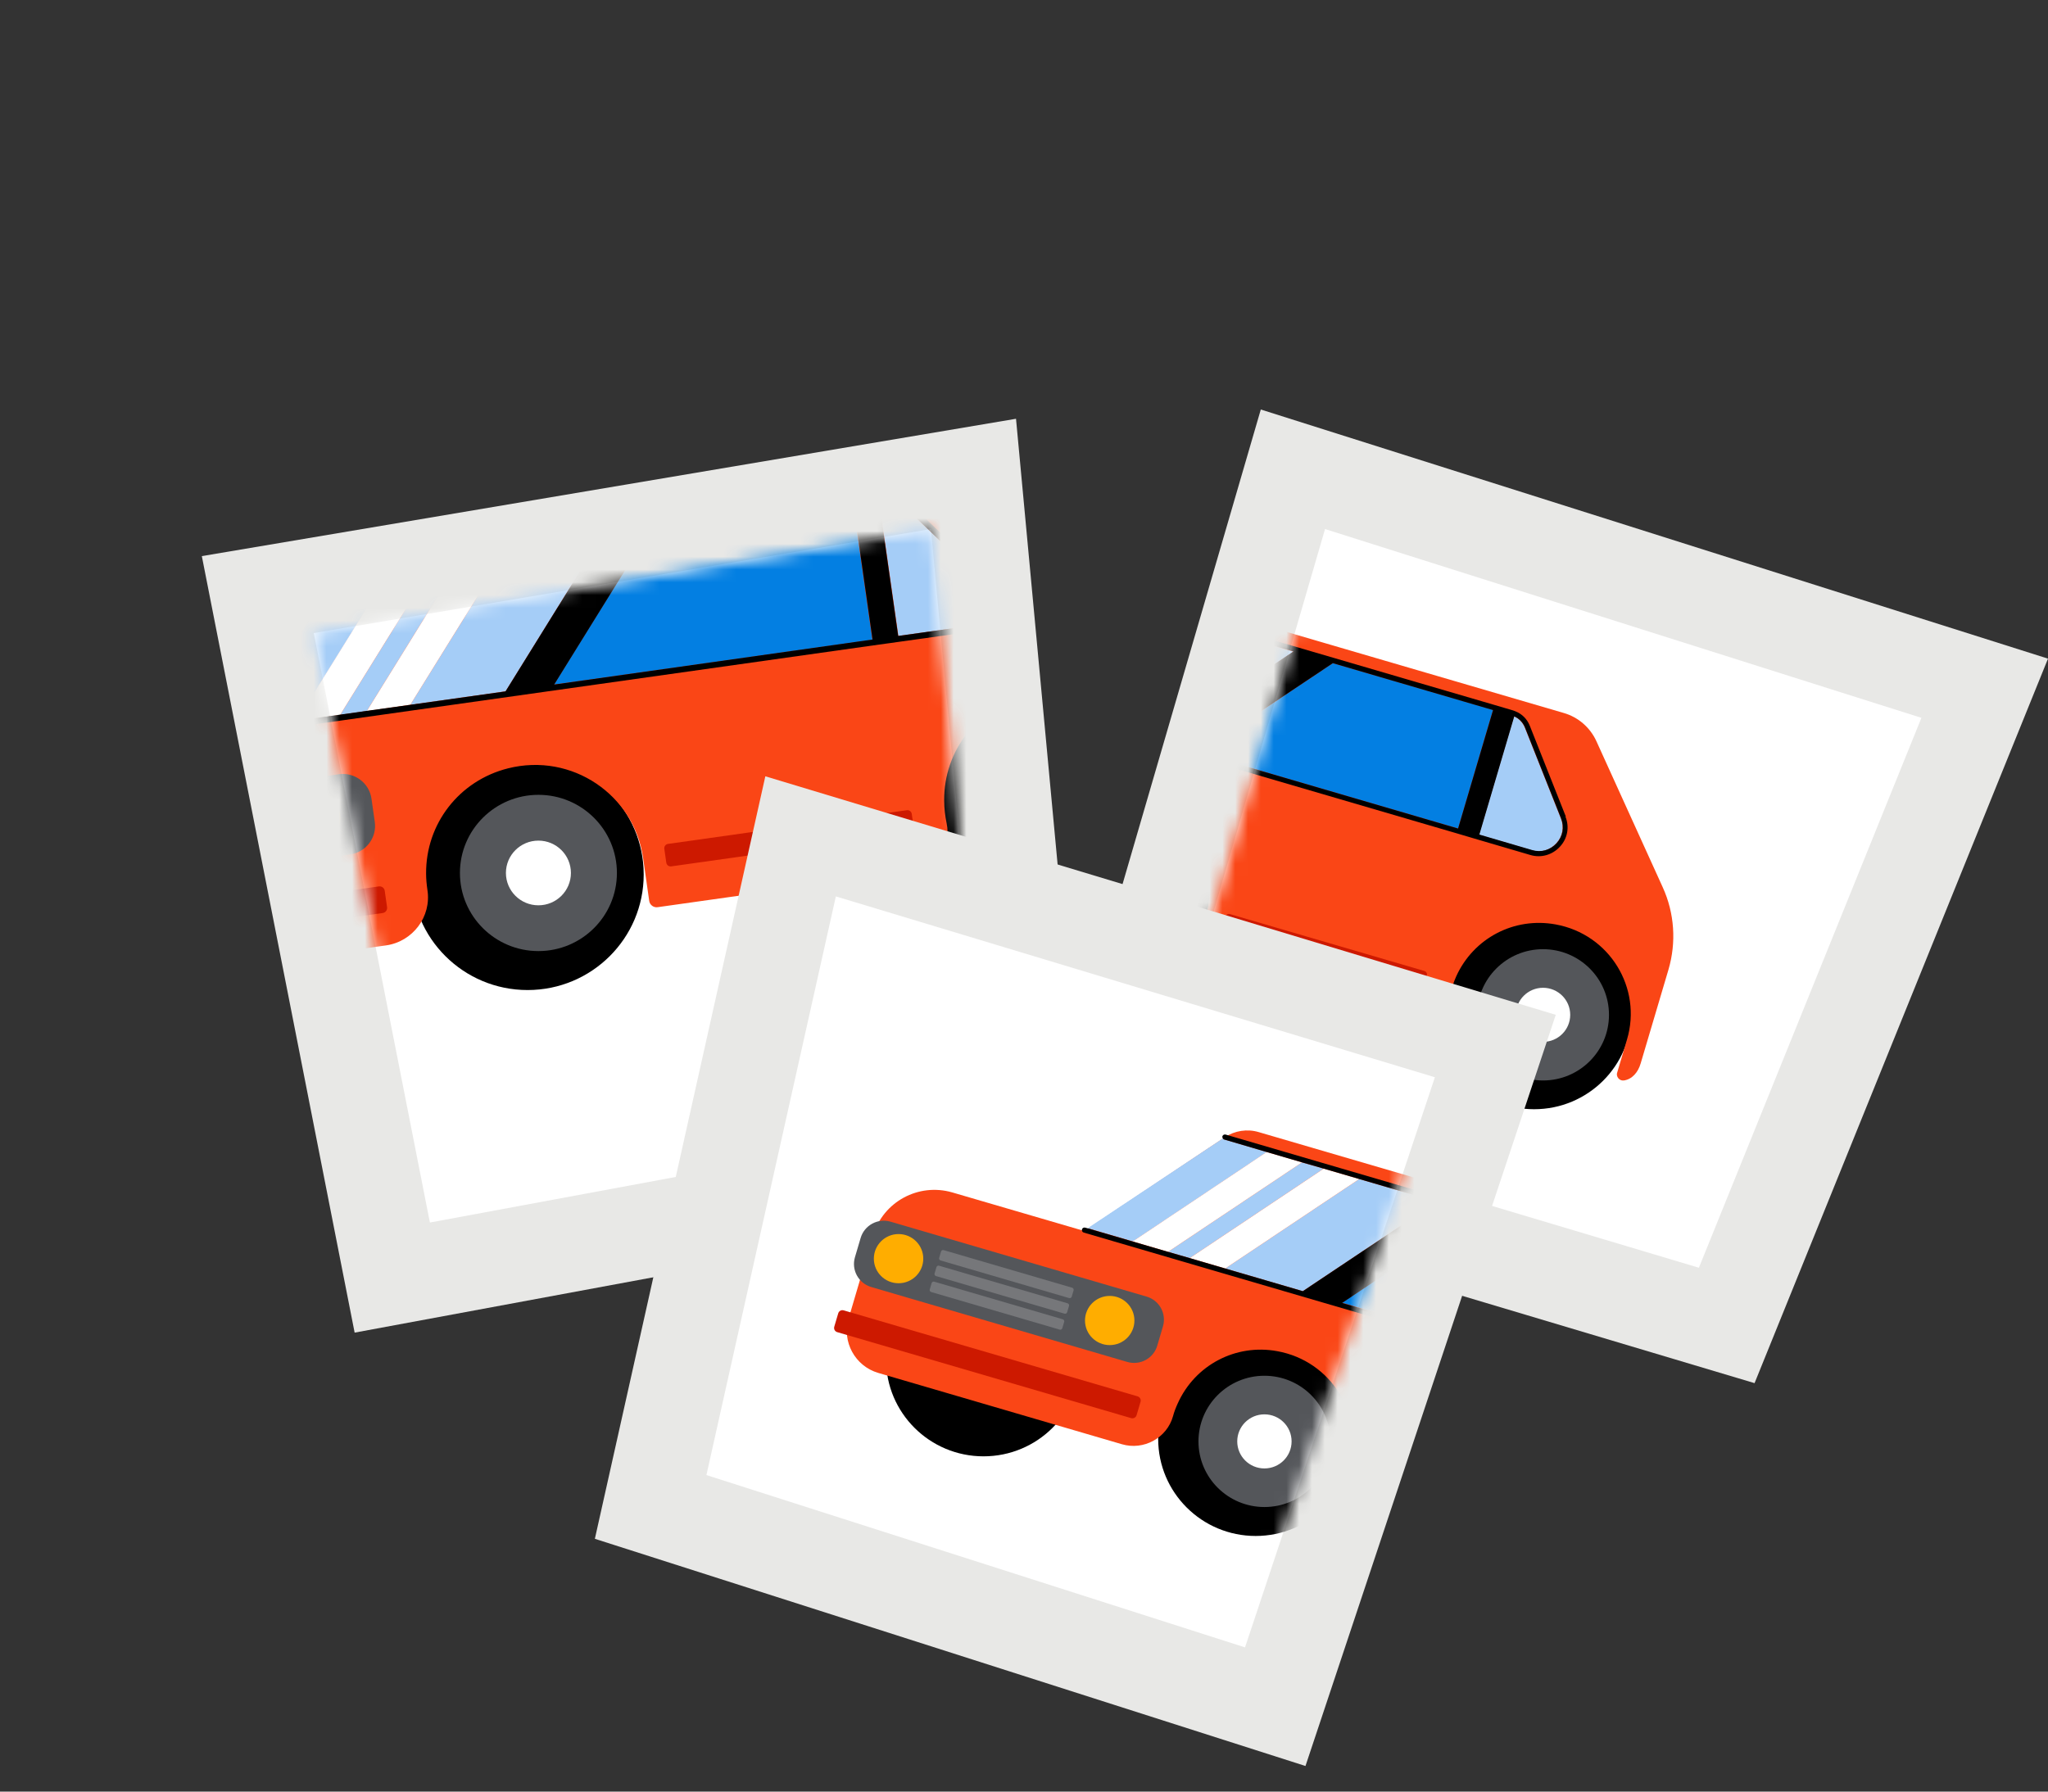<svg width="160" height="140" viewBox="0 0 160 140" fill="none" xmlns="http://www.w3.org/2000/svg">
<rect x="0" y="0" width="160" height="140" fill="#333333" stroke="none"/>
<path d="M160 51.468L137.075 108.082L81.203 91.393L98.5 32L160 51.468Z" fill="#E8E8E6"/>
<path d="M150.111 56.094L103.519 41.342L90.394 86.412L132.725 99.065L150.111 56.094Z" fill="white"/>
<mask id="mask0_4990_69889" style="mask-type:luminance" maskUnits="userSpaceOnUse" x="90" y="41" width="61" height="59">
<path d="M150.111 56.094L103.519 41.342L90.394 86.412L132.725 99.065L150.111 56.094Z" fill="white"/>
</mask>
<g mask="url(#mask0_4990_69889)">
<path d="M86.904 77.025C91.111 77.025 94.521 73.63 94.521 69.442C94.521 65.254 91.111 61.859 86.904 61.859C82.698 61.859 79.287 65.254 79.287 69.442C79.287 73.63 82.698 77.025 86.904 77.025Z" fill="black"/>
<path d="M87.587 74.779C90.433 74.779 92.739 72.482 92.739 69.649C92.739 66.817 90.433 64.52 87.587 64.52C84.742 64.52 82.435 66.817 82.435 69.649C82.435 72.482 84.742 74.779 87.587 74.779Z" fill="#54565A"/>
<path d="M119.852 86.678C124.058 86.678 127.468 83.283 127.468 79.095C127.468 74.907 124.058 71.512 119.852 71.512C115.645 71.512 112.235 74.907 112.235 79.095C112.235 83.283 115.645 86.678 119.852 86.678Z" fill="black"/>
<path d="M120.549 84.431C123.395 84.431 125.702 82.135 125.702 79.302C125.702 76.469 123.395 74.172 120.549 74.172C117.704 74.172 115.397 76.469 115.397 79.302C115.397 82.135 117.704 84.431 120.549 84.431Z" fill="#54565A"/>
<path d="M120.549 81.416C121.722 81.416 122.673 80.469 122.673 79.302C122.673 78.134 121.722 77.188 120.549 77.188C119.377 77.188 118.426 78.134 118.426 79.302C118.426 80.469 119.377 81.416 120.549 81.416Z" fill="white"/>
<path d="M126.34 83.81C126.236 84.135 126.518 84.475 126.86 84.431C127.498 84.342 127.973 83.81 128.181 83.086L130.349 75.769C130.973 73.64 130.824 71.364 129.903 69.339L124.722 57.927C124.232 56.848 123.296 56.035 122.153 55.71L87.142 45.466C86.251 45.2 85.271 45.348 84.499 45.865L73.526 53.197L63.207 50.182C60.564 49.413 57.803 50.906 57.016 53.537L55.1 60.041C54.566 61.844 55.605 63.751 57.416 64.283L76.451 69.856C78.159 70.359 79.97 69.368 80.445 67.668C80.534 67.328 80.668 66.989 80.817 66.663C82.168 63.663 85.345 61.992 88.582 62.584C92.843 63.352 95.397 67.58 94.209 71.615L93.408 74.335C93.333 74.586 93.482 74.852 93.734 74.926L109.948 79.671C111.418 80.1 112.977 79.228 113.289 77.735C113.393 77.262 113.556 76.774 113.764 76.301C115.115 73.315 118.278 71.645 121.529 72.236C125.761 73.005 128.3 77.217 127.112 81.223L126.34 83.825V83.81Z" fill="#FA4616"/>
<path d="M121.589 65.895C122.079 65.362 122.212 64.638 121.945 63.958L119.124 56.848C118.961 56.449 118.664 56.139 118.278 55.976L115.546 65.23L119.673 66.442C120.371 66.648 121.084 66.442 121.574 65.909L121.589 65.895Z" fill="#A5CDF7"/>
<path d="M116.644 55.473L104.128 51.822L93.66 58.814L113.912 64.742L116.644 55.473Z" fill="#037FE2"/>
<path d="M90.572 57.913L101.039 50.921L94.981 49.147L84.514 56.139L90.572 57.913Z" fill="#A5CDF7"/>
<path d="M81.752 55.326L92.22 48.334L90.527 47.831L80.059 54.838L81.752 55.326Z" fill="#A5CDF7"/>
<path d="M80.059 54.838L90.527 47.832L87.751 47.019L77.283 54.025L80.059 54.838Z" fill="white"/>
<path d="M84.514 56.139L94.981 49.147L92.22 48.334L81.752 55.326L84.514 56.139Z" fill="white"/>
<path d="M122.331 63.81L119.51 56.7C119.302 56.183 118.916 55.799 118.411 55.592L118.218 55.518L116.763 55.089L84.558 45.658C84.454 45.629 84.336 45.688 84.306 45.791C84.291 45.851 84.306 45.91 84.336 45.954C84.365 45.998 84.395 46.028 84.439 46.043L87.751 47.018L90.527 47.831L92.22 48.319L94.996 49.132L101.054 50.906L90.587 57.898L84.529 56.124L81.752 55.311L80.059 54.823L77.283 54.01L73.749 52.975L73.586 52.931C73.482 52.902 73.363 52.961 73.333 53.064C73.304 53.168 73.363 53.286 73.467 53.315L113.779 65.111L115.427 65.599L119.555 66.811C120.386 67.062 121.277 66.811 121.871 66.161C122.465 65.525 122.628 64.624 122.301 63.81H122.331ZM118.292 55.976C118.679 56.139 118.975 56.449 119.139 56.848L121.96 63.958C122.227 64.638 122.094 65.363 121.604 65.895C121.114 66.427 120.401 66.634 119.703 66.427L115.575 65.215L118.307 55.961L118.292 55.976ZM104.128 51.822L116.644 55.488L113.912 64.742L93.66 58.814L104.128 51.822Z" fill="black"/>
<path d="M95.745 71.622L95.486 72.501C95.442 72.65 95.527 72.806 95.677 72.85L110.862 77.293C111.012 77.337 111.168 77.252 111.212 77.103L111.472 76.224C111.516 76.075 111.43 75.919 111.281 75.875L96.096 71.431C95.946 71.388 95.789 71.473 95.745 71.622Z" fill="#CD1900"/>
</g>
<path d="M79.376 32.724L85.048 93.507L27.706 104.135L15.768 43.456L79.376 32.724Z" fill="#E8E8E6"/>
<path d="M72.725 41.342L24.514 49.472L33.586 95.532L77.03 87.476L72.725 41.342Z" fill="white"/>
<mask id="mask1_4990_69889" style="mask-type:luminance" maskUnits="userSpaceOnUse" x="24" y="41" width="54" height="55">
<path d="M72.725 41.342L24.514 49.472L33.586 95.532L77.03 87.476L72.725 41.342Z" fill="white"/>
</mask>
<g mask="url(#mask1_4990_69889)">
<path d="M41.218 77.365C46.228 77.365 50.289 73.322 50.289 68.333C50.289 63.345 46.228 59.302 41.218 59.302C36.207 59.302 32.145 63.345 32.145 68.333C32.145 73.322 36.207 77.365 41.218 77.365Z" fill="black"/>
<path d="M42.064 74.32C45.45 74.32 48.196 71.587 48.196 68.215C48.196 64.844 45.45 62.11 42.064 62.11C38.677 62.11 35.932 64.844 35.932 68.215C35.932 71.587 38.677 74.32 42.064 74.32Z" fill="#54565A"/>
<path d="M42.064 70.743C43.466 70.743 44.603 69.611 44.603 68.215C44.603 66.819 43.466 65.688 42.064 65.688C40.662 65.688 39.525 66.819 39.525 68.215C39.525 69.611 40.662 70.743 42.064 70.743Z" fill="white"/>
<path d="M81.707 71.644C86.718 71.644 90.779 67.601 90.779 62.613C90.779 57.625 86.718 53.581 81.707 53.581C76.697 53.581 72.635 57.625 72.635 62.613C72.635 67.601 76.697 71.644 81.707 71.644Z" fill="black"/>
<path d="M82.554 68.599C85.941 68.599 88.686 65.866 88.686 62.495C88.686 59.123 85.941 56.39 82.554 56.39C79.167 56.39 76.422 59.123 76.422 62.495C76.422 65.866 79.167 68.599 82.554 68.599Z" fill="#54565A"/>
<path d="M91.062 64.564C91.121 64.963 91.581 65.2 91.923 64.978C92.561 64.564 92.829 63.766 92.695 62.879L91.418 53.892C91.047 51.275 89.74 48.881 87.751 47.136L76.496 37.306C75.427 36.375 74.016 35.961 72.621 36.154L29.621 42.229C28.523 42.391 27.543 43.012 26.964 43.958L18.708 57.277L6.043 59.065C2.806 59.523 0.549 62.509 1.01 65.732L2.153 73.729C2.465 75.946 4.529 77.498 6.771 77.173L30.156 73.876C32.249 73.581 33.719 71.63 33.393 69.546C33.333 69.132 33.289 68.703 33.289 68.274C33.259 64.372 35.872 61.002 39.688 60.041C44.692 58.784 49.547 62.125 50.245 67.062L50.72 70.403C50.765 70.713 51.062 70.935 51.373 70.891L71.284 68.082C73.081 67.831 74.343 66.116 73.957 64.342C73.838 63.766 73.764 63.175 73.764 62.554C73.734 58.651 76.362 55.296 80.163 54.35C85.137 53.108 89.963 56.434 90.661 61.356L91.106 64.549L91.062 64.564Z" fill="#FA4616"/>
<path d="M26.47 60.501L1.935 63.964C0.701 64.139 -0.158 65.276 0.017 66.504L0.275 68.319C0.45 69.548 1.593 70.403 2.827 70.228L27.362 66.765C28.596 66.591 29.455 65.454 29.28 64.225L29.022 62.41C28.847 61.182 27.704 60.327 26.47 60.501Z" fill="#54565A"/>
<path d="M24.291 66.19C25.554 66.19 26.578 65.171 26.578 63.914C26.578 62.656 25.554 61.637 24.291 61.637C23.028 61.637 22.005 62.656 22.005 63.914C22.005 65.171 23.028 66.19 24.291 66.19Z" fill="#FFAD00"/>
<path d="M29.603 69.266L1.393 73.249C1.173 73.28 1.021 73.482 1.052 73.7L1.235 74.988C1.266 75.206 1.469 75.358 1.688 75.327L29.899 71.345C30.119 71.314 30.271 71.112 30.24 70.894L30.056 69.606C30.025 69.387 29.823 69.236 29.603 69.266Z" fill="#CD1900"/>
<path d="M77.06 47.476C77.327 46.649 77.12 45.806 76.496 45.2L69.918 38.873C69.547 38.519 69.072 38.341 68.567 38.341L70.186 49.694L75.263 48.984C76.125 48.866 76.793 48.304 77.075 47.476H77.06Z" fill="#A5CDF7"/>
<path d="M66.533 38.607L51.166 40.78L43.281 53.493L68.151 49.989L66.533 38.607Z" fill="#037FE2"/>
<path d="M31.062 43.618L26.993 44.195C26.993 44.195 26.875 44.195 26.83 44.165L18.857 56.951L23.192 56.345L31.076 43.633L31.062 43.618Z" fill="#A5CDF7"/>
<path d="M39.495 54.025L47.379 41.312L39.941 42.362L32.056 55.074L39.495 54.025Z" fill="#A5CDF7"/>
<path d="M28.656 55.562L36.526 42.85L34.462 43.145L26.578 55.858L28.656 55.562Z" fill="#A5CDF7"/>
<path d="M26.578 55.858L34.462 43.145L31.062 43.618L23.177 56.331L26.578 55.858Z" fill="white"/>
<path d="M32.056 55.074L39.941 42.362L36.526 42.85L28.656 55.562L32.056 55.074Z" fill="white"/>
<path d="M76.823 44.86L70.245 38.533C69.77 38.075 69.146 37.839 68.493 37.868L68.255 37.883L66.474 38.134L26.919 43.722C26.785 43.737 26.696 43.855 26.711 43.988C26.711 44.062 26.771 44.121 26.83 44.15C26.875 44.18 26.934 44.195 26.993 44.18L31.062 43.603L34.462 43.13L36.541 42.835L39.941 42.362L47.379 41.312L39.495 54.025L32.056 55.074L28.656 55.547L26.578 55.843L23.177 56.316L18.842 56.922L18.649 56.951C18.515 56.966 18.426 57.084 18.441 57.218C18.456 57.351 18.575 57.439 18.708 57.425L68.226 50.433L70.245 50.152L75.323 49.442C76.347 49.294 77.194 48.6 77.52 47.609C77.847 46.619 77.58 45.569 76.823 44.845V44.86ZM68.567 38.341C69.072 38.341 69.547 38.519 69.918 38.873L76.496 45.2C77.12 45.806 77.342 46.649 77.06 47.476C76.793 48.304 76.11 48.866 75.249 48.984L70.171 49.694L68.552 38.341H68.567ZM51.166 40.78L66.548 38.607L68.166 49.974L43.296 53.492L51.18 40.78H51.166Z" fill="black"/>
<path d="M70.845 63.312L52.19 65.945C52.003 65.971 51.873 66.143 51.9 66.329L52.054 67.412C52.081 67.598 52.253 67.728 52.44 67.701L71.095 65.068C71.282 65.041 71.412 64.87 71.386 64.683L71.231 63.6C71.205 63.415 71.032 63.285 70.845 63.312Z" fill="#CD1900"/>
</g>
<path d="M59.792 60.662L46.474 120.247L101.99 138L121.544 79.301L59.792 60.662Z" fill="#E8E8E6"/>
<path d="M65.301 70.048L112.101 84.179L97.268 128.731L55.189 115.265L65.301 70.048Z" fill="white"/>
<mask id="mask2_4990_69889" style="mask-type:luminance" maskUnits="userSpaceOnUse" x="55" y="70" width="58" height="59">
<path d="M65.301 70.048L112.101 84.179L97.268 128.731L55.189 115.265L65.301 70.048Z" fill="white"/>
</mask>
<g mask="url(#mask2_4990_69889)">
<path d="M98.1 120.025C102.306 120.025 105.716 116.63 105.716 112.442C105.716 108.254 102.306 104.859 98.1 104.859C93.893 104.859 90.483 108.254 90.483 112.442C90.483 116.63 93.893 120.025 98.1 120.025Z" fill="black"/>
<path d="M98.782 117.763C101.628 117.763 103.935 115.467 103.935 112.634C103.935 109.801 101.628 107.505 98.782 107.505C95.937 107.505 93.63 109.801 93.63 112.634C93.63 115.467 95.937 117.763 98.782 117.763Z" fill="#54565A"/>
<path d="M98.782 114.748C99.955 114.748 100.906 113.802 100.906 112.634C100.906 111.467 99.955 110.521 98.782 110.521C97.61 110.521 96.659 111.467 96.659 112.634C96.659 113.802 97.61 114.748 98.782 114.748Z" fill="white"/>
<path d="M76.837 113.802C81.044 113.802 84.454 110.407 84.454 106.219C84.454 102.031 81.044 98.636 76.837 98.636C72.631 98.636 69.221 102.031 69.221 106.219C69.221 110.407 72.631 113.802 76.837 113.802Z" fill="black"/>
<path d="M137.535 126.81C137.431 127.135 137.713 127.475 138.055 127.43C138.693 127.342 139.168 126.81 139.376 126.085L141.544 118.768C142.168 116.64 142.019 114.363 141.099 112.338L135.917 100.927C135.427 99.848 134.491 99.035 133.348 98.71L98.337 88.466C97.446 88.2 96.466 88.347 95.694 88.865L84.722 96.197L74.402 93.181C71.759 92.412 68.998 93.905 68.211 96.537L66.295 103.041C65.761 104.844 66.8 106.751 68.612 107.283L87.647 112.856C89.354 113.358 91.165 112.368 91.641 110.668C91.73 110.328 91.863 109.988 92.012 109.663C93.363 106.662 96.54 104.992 99.777 105.583C104.039 106.352 106.592 110.579 105.405 114.615L104.603 117.335C104.529 117.586 104.677 117.852 104.929 117.926L121.143 122.671C122.613 123.099 124.172 122.227 124.484 120.734C124.588 120.261 124.751 119.774 124.959 119.3C126.31 116.315 129.473 114.644 132.725 115.236C136.956 116.004 139.495 120.217 138.307 124.223L137.535 126.824V126.81Z" fill="#FA4616"/>
<path d="M67.237 96.739L66.793 98.242C66.499 99.237 67.071 100.28 68.07 100.573L88.07 106.426C89.07 106.718 90.118 106.149 90.411 105.154L90.855 103.651C91.149 102.656 90.577 101.612 89.578 101.32L69.578 95.467C68.578 95.175 67.53 95.744 67.237 96.739Z" fill="#54565A"/>
<path d="M70.2 100.276C71.266 100.276 72.131 99.416 72.131 98.355C72.131 97.293 71.266 96.433 70.2 96.433C69.134 96.433 68.27 97.293 68.27 98.355C68.27 99.416 69.134 100.276 70.2 100.276Z" fill="#FFAD00"/>
<path d="M86.696 105.11C87.762 105.11 88.626 104.25 88.626 103.189C88.626 102.127 87.762 101.267 86.696 101.267C85.63 101.267 84.766 102.127 84.766 103.189C84.766 104.25 85.63 105.11 86.696 105.11Z" fill="#FFAD00"/>
<path d="M73.519 97.798L73.373 98.295C73.347 98.381 73.397 98.471 73.483 98.496L83.526 101.435C83.612 101.461 83.703 101.411 83.729 101.325L83.875 100.829C83.901 100.743 83.851 100.652 83.765 100.627L73.722 97.688C73.635 97.663 73.544 97.712 73.519 97.798Z" fill="#76777A"/>
<path d="M73.161 99.017L73.014 99.513C72.989 99.599 73.038 99.689 73.125 99.715L83.168 102.654C83.254 102.679 83.345 102.63 83.37 102.543L83.517 102.047C83.542 101.961 83.493 101.871 83.406 101.845L73.363 98.906C73.277 98.881 73.186 98.93 73.161 99.017Z" fill="#76777A"/>
<path d="M72.783 100.264L72.637 100.761C72.611 100.847 72.661 100.937 72.747 100.962L82.79 103.901C82.877 103.927 82.968 103.877 82.993 103.791L83.139 103.295C83.165 103.209 83.115 103.118 83.029 103.093L72.986 100.154C72.9 100.129 72.809 100.178 72.783 100.264Z" fill="#76777A"/>
<path d="M65.487 102.625L65.177 103.675C65.124 103.855 65.227 104.044 65.408 104.097L88.372 110.817C88.552 110.87 88.742 110.766 88.796 110.586L89.105 109.537C89.159 109.357 89.055 109.168 88.874 109.115L65.911 102.395C65.73 102.342 65.54 102.445 65.487 102.625Z" fill="#CD1900"/>
<path d="M127.84 98.473L115.323 94.807L104.855 101.799L125.108 107.726L127.84 98.473Z" fill="#037FE2"/>
<path d="M98.961 90.018L95.65 89.042C95.65 89.042 95.561 88.998 95.546 88.954L84.974 95.975L88.508 97.01L98.975 90.018H98.961Z" fill="#A5CDF7"/>
<path d="M101.782 100.897L112.249 93.906L106.192 92.132L95.724 99.124L101.782 100.897Z" fill="#A5CDF7"/>
<path d="M92.947 98.311L103.415 91.319L101.722 90.831L91.255 97.823L92.947 98.311Z" fill="#A5CDF7"/>
<path d="M91.255 97.823L101.722 90.831L98.961 90.018L88.493 97.01L91.255 97.823Z" fill="white"/>
<path d="M95.724 99.124L106.192 92.132L103.415 91.319L92.947 98.311L95.724 99.124Z" fill="white"/>
<path d="M133.526 106.81L130.705 99.7C130.497 99.183 130.111 98.798 129.607 98.591L129.414 98.517L127.958 98.089L95.754 88.658C95.65 88.628 95.531 88.688 95.501 88.791C95.486 88.85 95.501 88.909 95.531 88.954C95.561 88.998 95.59 89.028 95.635 89.042L98.946 90.018L101.722 90.831L103.415 91.319L106.192 92.132L112.249 93.906L101.782 100.897L95.724 99.124L92.947 98.311L91.255 97.823L88.478 97.01L84.944 95.975L84.781 95.931C84.677 95.901 84.558 95.96 84.529 96.064C84.499 96.167 84.558 96.285 84.662 96.315L124.974 108.111L126.622 108.599L130.75 109.811C131.581 110.062 132.472 109.811 133.066 109.16C133.66 108.525 133.823 107.623 133.497 106.81H133.526ZM129.488 98.976C129.874 99.138 130.171 99.449 130.334 99.848L133.155 106.958C133.422 107.638 133.289 108.362 132.799 108.894C132.309 109.426 131.596 109.633 130.898 109.426L126.771 108.214L129.503 98.961L129.488 98.976ZM115.323 94.822L127.84 98.488L125.108 107.741L104.855 101.814L115.323 94.822Z" fill="black"/>
<path d="M106.953 114.592L106.694 115.471C106.65 115.62 106.735 115.776 106.885 115.819L122.07 120.263C122.219 120.307 122.376 120.222 122.42 120.073L122.68 119.194C122.724 119.045 122.638 118.889 122.489 118.845L107.303 114.401C107.154 114.358 106.997 114.443 106.953 114.592Z" fill="#CD1900"/>
</g>
</svg>
